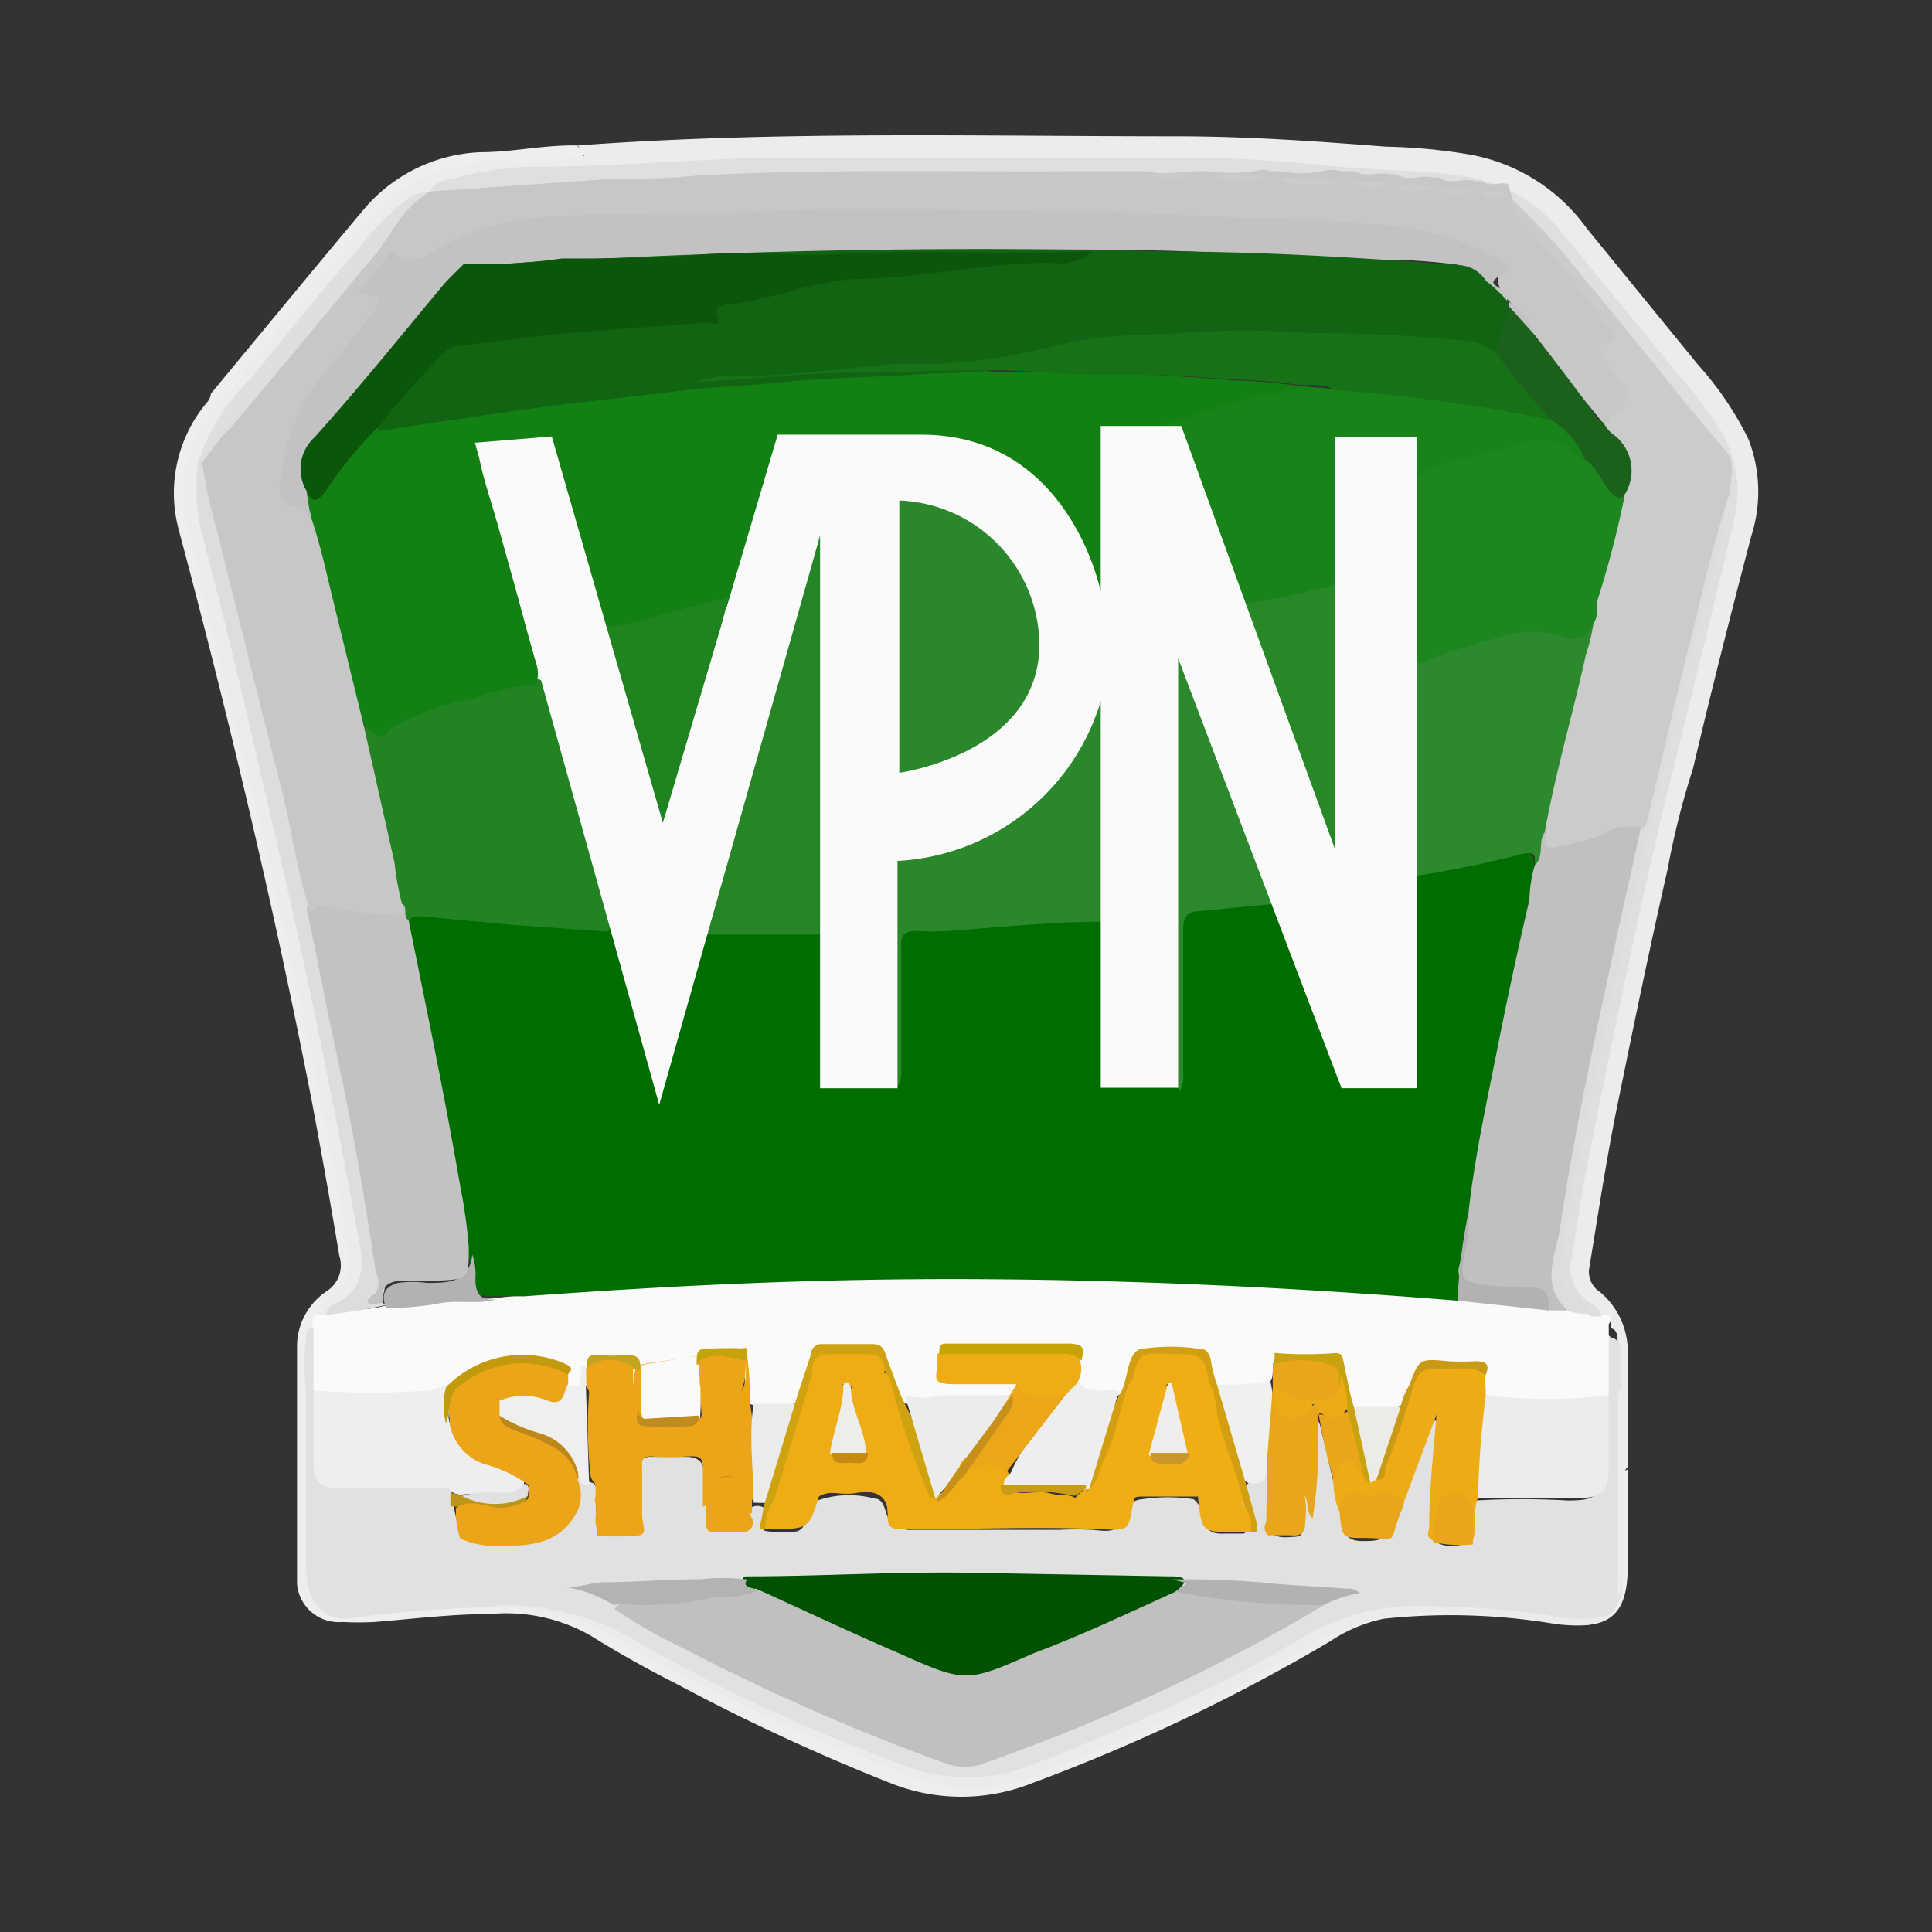 <svg width="100" height="100" fill="none" xmlns="http://www.w3.org/2000/svg"><rect width="100%" height="100%" fill="#333333" stroke="none"/><path d="M73.281 52.67V24.822a13.54 13.54 0 0 1 0-1.594c0-.475 0-.625-.625-.625h-3.307v7.813a1.689 1.689 0 0 0-.225.95v6.132c-.007.343.07.682.225.987a4.432 4.432 0 0 0 0 3.37 4.32 4.32 0 0 0 0 2.637c-.287-.625-.225-1.556-1.018-2.131a23.129 23.129 0 0 0-1.175-3.182c.287-.312 0-.662 0-1.012-.857-2.288-1.72-4.582-2.544-6.876a.55.55 0 0 0-.507-.538 23.897 23.897 0 0 0-1.35-3.581c-.288-.856-.575-1.75-.894-2.607-.731-1.937-.731-1.937-2.825-2h-.95c-.731 0-.919 0-.888.888v7.282l-.256-.482a9.1 9.1 0 0 0-2.638-4.225 9.92 9.92 0 0 0-5.244-3.182 43.944 43.944 0 0 0-8.645-.312c-.287 0-.412 0-.475.35-.256 1.175-.543 2.35-.831 3.556a17.787 17.787 0 0 0-.888 3.4l-.506 1.051c-.206.236-.35.52-.419.825-.625 2.544-1.331 5.088-1.937 7.663 0 .32-.22.625 0 .957a3.18 3.18 0 0 0-.67 2.35 3.75 3.75 0 0 0-.624 1.938 3.126 3.126 0 0 0-.625-2.063 5.063 5.063 0 0 0-.813-3.188c.256-.319 0-.7 0-1.019-.35-1.362-.625-2.763-1.081-4.131a4.018 4.018 0 0 0-.625-1.75l-.507-1.588c-.255-1.4-.606-2.78-1.05-4.132l-.837-3.632c0-.318 0-.568-.575-.568h-3.588l1.25 4.419 1.05 3.907c.256 1.493.794 2.956 1.144 4.419l1.369 4.481c.2 1.082.487 2.146.856 3.182v.569c.444 1.625.988 3.181 1.3 4.894l.7 2.038c.2.995.478 1.973.832 2.925l1.25 3.75 1.212-4.013c.318-.889.563-1.802.732-2.731l.669-1.913v-.569c.443-1.618.856-3.181 1.3-4.831.3-.783.524-1.593.668-2.42l3.02-10.625c.126-.72.385-1.411.762-2.038v28.134c0 .475.194.538.625.538h3.182V44.944c0-.544 0-.763.731-.794a9.249 9.249 0 0 0 3.338-.863 7.974 7.974 0 0 0 3.175-2.225 7.124 7.124 0 0 0 2.1-2.538c.507-.625.7-1.494 1.175-2.225v19.577c0 .481.188.544.625.544h3.138V34.073h.157l2.031 5.3c.317 1.07.712 2.114 1.181 3.125a.444.444 0 0 0 0 .45 14.622 14.622 0 0 0 1.944 3.838l1.307 3.176.95 2.5 1.25 3.531a.576.576 0 0 0 .625.413h2.894c.413 0 .544 0 .544-.544V52.7l-.169-.03ZM48.204 26.666c0 .218.318.25.506.35a7.226 7.226 0 0 1 3.369 2.794c0 .193.256.412.544.443-.225.257 0 .544 0 .8a6.764 6.764 0 0 1-.988 6.639.97.97 0 0 0-.319.731.68.68 0 0 0-.412.163 7.877 7.877 0 0 1-3.657 1.75h-.218c-.32 0-.382-.42-.576-.625a1.6 1.6 0 0 0 .257-1.176v-6.563a2.623 2.623 0 0 0 0-1.081 6.712 6.712 0 0 0 0-3.938c.319-.512.919-.194 1.494-.287Z" fill="#F0F0F0"/><path d="M84.25 76.065v5.05c0 2.926-1.4 3.182-3.656 2.957a32.637 32.637 0 0 0-8.963-.287 7.805 7.805 0 0 0-2.8 1.181 95.395 95.395 0 0 1-15.352 7.307 9.881 9.881 0 0 1-7.438 0 106.27 106.27 0 0 1-11.033-5.12 58.139 58.139 0 0 1-4.45-2.5 8.807 8.807 0 0 0-5.15-1.112c-2 0-4.001.25-6.008.413-.56.03-1.12.03-1.68 0a2.163 2.163 0 0 1-2.345-1.963V69.608a3.444 3.444 0 0 1 1.563-2.794 1.587 1.587 0 0 0 .625-1.812 384.05 384.05 0 0 0-1.425-8.014c-1.913-9.82-4.263-19.74-6.876-29.528a7.288 7.288 0 0 1 1.463-6.644.837.837 0 0 0 .193-.444c2.638-3.181 5.245-6.357 7.914-9.538A8.326 8.326 0 0 1 24.9 7.877c1.656 0 3.182-.381 5-.35 0 .194.57.256.25.625-1.369.352-2.78.511-4.194.475a9.007 9.007 0 0 0-7.282 3.563c-2.356 2.97-4.806 5.988-7.175 8.688a7.125 7.125 0 0 0-1.57 6.357c.507 2.42 1.207 4.8 1.813 7.22 2.413 9.532 4.638 19.377 6.357 29.178v.412a2.737 2.737 0 0 1-1.206 3.532.717.717 0 0 0-.319.475 5.84 5.84 0 0 1-.319.794 4.207 4.207 0 0 0-.318 1.75v9.82a7.15 7.15 0 0 0 0 1.462c.256 1.175.793 1.625 1.969 1.525l5.5-.537a7.24 7.24 0 0 1 1.875 0c.957.156 1.938.219 2.894.35 1.644.337 3.201 1.007 4.576 1.969a94.583 94.583 0 0 0 14.02 6.357 8.75 8.75 0 0 0 6.357 0 99.212 99.212 0 0 0 15.164-7.245 8.307 8.307 0 0 1 3.556-1.081 33.997 33.997 0 0 1 7.22.256 5.908 5.908 0 0 0 3.688 0c.289-.245.505-.565.625-.925.094-.248.169-.503.225-.763v-4.606c.262-.481.069-.925.644-1.113Z" fill="#EEE"/><path d="m30.253 8.072-.344-.544c10.282-.762 20.614-.475 30.971-.475 3.626 0 7.245.256 10.87.538 1.467.028 2.93.168 4.376.418a9.52 9.52 0 0 1 6.007 3.813l5.756 7.057a16.878 16.878 0 0 1 2.607 3.844 7.5 7.5 0 0 1 .156 5c-1.05 4.001-2.069 8.008-3.019 12.046A41.675 41.675 0 0 0 86.314 45c-.95 4.163-1.812 8.357-2.669 12.557-.537 2.7-.95 5.432-1.4 8.17a1.25 1.25 0 0 0 .575 1.15 4.012 4.012 0 0 1 1.431 3.175v5.882c-.256.225-.162.544-.162.794v4.231a1.35 1.35 0 0 1-.156.794c-.319-.319-.225-.731-.225-1.112v-10.97a1.681 1.681 0 0 0-.413-1.394.625.625 0 0 1-.319-.413 1.319 1.319 0 0 0-.506-.668 2.444 2.444 0 0 1-.763-2.5c.732-4.514 1.62-8.995 2.576-13.477 1.713-8.013 3.688-15.895 5.688-23.902a7.6 7.6 0 0 0-2-7.282c-2.388-2.538-4.588-5.35-6.839-8.214a8.518 8.518 0 0 0-6.356-3.181c-3.176-.219-6.357-.35-9.52-.519-5.694-.35-11.383-.288-17.07-.319h-5.432c-3.338 0-6.707.319-10.045.381-.813-.018-1.769.457-2.457-.112Z" fill="#ECECEC"/><path d="M83.9 69.578v2.225a1.787 1.787 0 0 0 0 .925v9.026c.076.302.076.617 0 .919-.194.288-.256.625-.544.863a5 5 0 0 1-3.175.218c-1.782-.218-3.563-.412-5.344-.475-2.49-.162-4.974.4-7.151 1.62a89.382 89.382 0 0 1-14.495 6.706 8.913 8.913 0 0 1-6.357 0 96.513 96.513 0 0 1-15.064-7.088 10.626 10.626 0 0 0-5.15-1.331c-.294.074-.601.074-.895 0a60.3 60.3 0 0 0-7.5.568c-1.463.194-2.382-.793-2.382-2.731V72.06a11.66 11.66 0 0 1 0-2.8.456.456 0 0 1 .35-.538c.413.537.219 1.175.25 1.781.031.475.031.95 0 1.425v3.75c0 1.25.288 1.3 1.338 1.3h4.194a2.865 2.865 0 0 1 1.175 0 .881.881 0 0 1 .319.67 5.11 5.11 0 0 0 .319 1.493 4.607 4.607 0 0 0 5.625-1.25c.35-.412.256-.95.319-1.456a.463.463 0 0 1 0-.319c.444 0 .475.538.888.625.412.088.193.794.225 1.213-.028.359.04.719.193 1.044 1.044.287 1.494.194 1.876-.413.044-.833.044-1.667 0-2.5a.763.763 0 0 1 .837-.681h1.769c.569 0 .919.25.919.856s.194 1.25.194 1.938c0 .687-.257.793.281.987a1.662 1.662 0 0 0 1.781-.537 1.25 1.25 0 0 1 .194-.625.663.663 0 0 1 .625 0c.319.225 0 .506 0 .762s-.156.444.225.475c.505.081 1.02.081 1.525 0 .575-.219.35-.856.625-1.25l.188-.256a5 5 0 0 1 3.182-.188c.537 0 .537.732.762 1.113a1.406 1.406 0 0 0 1.175.506h7.62a16.844 16.844 0 0 1 1.775 0c1.25.156 1.25 0 1.719-1.05a.95.95 0 0 1 .825-.537 8.881 8.881 0 0 1 2.638 0 1.032 1.032 0 0 1 .412.887.963.963 0 0 0 .994.894.979.979 0 0 0 .188 0h1.012c.513-.281 0-.625 0-.95 0-.325-.444-.925 0-1.431.444-.507.763-.32.794-.857.031-.537 0-.575.45-.35.175.427.175.905 0 1.332a9.18 9.18 0 0 0 0 1.943c.313.626.919.507 1.425.475.507-.03.319-.443.419-.73-.036-1.436.037-2.871.219-4.295a1.305 1.305 0 0 1 .287-1.013c.288-.287.413.507.475.794.257.92.413 1.875.67 2.763.087.525.204 1.044.35 1.556 0 .626.187 1.15 1.018 1.15s1.363 0 1.713-1.018a.982.982 0 0 1 .225-.732c.444-1.144.887-2.319 1.25-3.5a4.08 4.08 0 0 1 .35-.794s.162-.219.319-.187c.156.03.193.187.225.318.012.221.012.442 0 .663-.194 1.463-.288 2.925-.382 4.42a1.013 1.013 0 0 0 .157.893 1.662 1.662 0 0 0 1.587 0c.288-.381 0-.794 0-1.175s0-.8.45-.988a40.343 40.343 0 0 1 4.763 0c1.532 0 1.75-.256 1.782-1.812.031-1.557 0-2.163 0-3.182a17.503 17.503 0 0 1 0-3.431c.256-.35.412 0 .512 0 .1 0 .332.18.463.337Z" fill="#E1E1E1"/><path d="M16.225 71.966v-3.182a.95.95 0 0 1 0-.669.718.718 0 0 1 .537-.219c1.05-.193 2.1 0 3.182-.318a30.47 30.47 0 0 1 4.832-.382c.274.032.55.032.825 0 2.8-.35 5.625-.412 8.426-.625 3.875-.287 7.788-.287 11.663-.444a62.304 62.304 0 0 1 8.751 0c.402.032.805.032 1.206 0 3.976 0 7.945.257 11.92.507 2.53.037 5.055.218 7.564.544 1.62.043 3.236.212 4.831.506h1.02c.386.092.778.157 1.174.194.18-.038.365-.038.544 0a.343.343 0 0 1 .219.156h.35a.344.344 0 0 1 0 .494v3.656a1.656 1.656 0 0 1-1.175.413h-4.257a1.569 1.569 0 0 1-1.05-.313 1.193 1.193 0 0 1-.225-.987c0-.288 0-.575-.35-.575-.3-.02-.598-.073-.888-.157-1.718-.225-1.781-.162-2.387 1.432-.157.381-.282.762-.694.887a5.797 5.797 0 0 1-2.225 0c-.625-.38-.513-1.05-.67-1.587-.155-.538-.255-1.05-1.337-1.05a5.624 5.624 0 0 0-1.938 0c-.38.38 0 .987-.412 1.368a4.194 4.194 0 0 1-2.638.22c-.544-.188-.625-.7-.731-1.145a.8.8 0 0 0-.894-.668c-.673.1-1.358.1-2.031 0-.32 0-.475 0-.625.35-.182.39-.33.796-.444 1.212a.794.794 0 0 1-.538.7c-.8 0-1.625.344-2.256-.387.083-.46.135-.927.156-1.394-.063-.481-.225-.513-.625-.513h-5.657c-.256 0-.544 0-.625.35 0 1.175 0 1.175 1.25 1.213a9.377 9.377 0 0 1 2.5 0c.288.188 0 .444 0 .663a1.131 1.131 0 0 1-.762.512h-4.3a1.156 1.156 0 0 1-.794-.225 3.556 3.556 0 0 1-.832-1.813c-.187-.625-.475-.95-1.175-.887-.7.062-1.65-.257-2.256 0-.607.256-.507 1.331-.794 2a2.502 2.502 0 0 1-.413.825 3.675 3.675 0 0 1-2.5 0c-.319-.475 0-1.013-.188-1.525-.187-.513 0-.731-.162-1.081a4.375 4.375 0 0 0-1.394 0c-.544 0-.769.162-.7.7.063.9.063 1.805 0 2.706a8.47 8.47 0 0 1-2.831.219c-.32 0-.413-.25-.476-.538a11.578 11.578 0 0 1-.193-2.162c0-.732 0-.888-.732-.7-.332.08-.68.08-1.012 0-.45 0-.513.256-.513.625 0 1.081-.256 1.206-1.081.825a.856.856 0 0 1-.188-.544c0-.763-.625-.625-1.018-.663a5.082 5.082 0 0 0-5.057 1.713 2.23 2.23 0 0 1-1.113.319h-4.813a1.25 1.25 0 0 1-.981-.556Z" fill="#FAFAFA"/><path d="M83.038 68.053h-.156c-1.782-.95-1.876-2.381-1.588-4.194a387.708 387.708 0 0 1 5.182-24.602c.98-4.1 2.094-8.17 3.175-12.27a6.026 6.026 0 0 0-.888-5c-1.875-2.501-3.881-4.801-5.788-7.214a27.728 27.728 0 0 0-2.825-3.182 7.263 7.263 0 0 0-4.1-2.131 54.109 54.109 0 0 0-5.501-.475c-3.463-.319-6.77-.319-10.045-.625H40.702c-4.538 0-9.084.223-13.638.669-1.069.03-2.132.145-3.182.343a3.394 3.394 0 0 0-1.588.575 9.732 9.732 0 0 0-4.069 3.876l-5.913 6.932a6.382 6.382 0 0 0-1.875 3.4 13.125 13.125 0 0 0 .762 5.532 853.809 853.809 0 0 1 5.057 21.252 297.22 297.22 0 0 1 2.638 13.826 2.5 2.5 0 0 1-1.338 2.832 4.721 4.721 0 0 0-.662.444h-.513a1.124 1.124 0 0 1 .669-.857 2.05 2.05 0 0 0 .956-2.356c-.669-4.376-1.562-8.751-2.5-13.064A459.02 459.02 0 0 0 12.9 40.419C11.85 36 10.674 31.67 9.718 27.224a6.932 6.932 0 0 1 1.613-6.344c2.319-2.957 4.763-5.882 7.044-8.739a8.976 8.976 0 0 1 7.532-3.75c1.431 0 2.894-.225 4.32-.319l9.775-.381c6.545-.288 13.19-.131 19.546-.1a68.682 68.682 0 0 1 8.076.319c2.7.319 5.625.225 8.457.669a8.263 8.263 0 0 1 5.15 3.181l5.845 7.15a12.307 12.307 0 0 1 3.181 4.926 7.99 7.99 0 0 1 0 3.688c-1.206 4.863-2.45 9.539-3.563 14.527-1.112 4.988-2.256 10-3.175 15.001-.544 2.575-.956 5.15-1.4 7.757a2.288 2.288 0 0 0 .794 2.45c-.063.157.469.32.125.794Z" fill="#ECECEC"/><path d="M25.633 83.091a13.564 13.564 0 0 1 7.82 2.157 89.812 89.812 0 0 0 13.544 6.2 8.964 8.964 0 0 0 6.545-.156 115.108 115.108 0 0 0 9.826-4.294c1.619-.794 3.175-1.75 4.7-2.607a11.483 11.483 0 0 1 4.676-1.25c2.488-.048 4.976.11 7.438.475a7.352 7.352 0 0 0 3.175 0 2.275 2.275 0 0 1-1.744.475c-2.194-.187-4.419-.537-6.644-.625a12.352 12.352 0 0 0-7.15 1.713 78.265 78.265 0 0 1-10.496 5.244c-1.587.625-3.175 1.25-4.763 1.813a8.232 8.232 0 0 1-5.725-.444 95.162 95.162 0 0 1-11.508-5.057 90.043 90.043 0 0 1-4.256-2.381 10.863 10.863 0 0 0-4.57-1.107c-.362-.03-.624.094-.868-.156Z" fill="#EBEBEB"/><path d="M83.738 82.58v-9.882a1.638 1.638 0 0 1 .163-.894v9.95c-.031.382.106.638-.163.826ZM83.381 68.752v-.513c.544.319.513.863.513 1.37-.281-.232-.056-.763-.513-.857Z" fill="#ECECEC"/><path d="M68.512 83.091a92.566 92.566 0 0 1-8.964 4.7c-2.825 1.307-5.72 2.451-8.676 3.501a2.85 2.85 0 0 1-1.875 0 110.626 110.626 0 0 1-13.639-5.982 25.975 25.975 0 0 1-3.556-2.031 1.2 1.2 0 0 1 1.144-.413c2.031 0 4-.506 6.038-.625a2.5 2.5 0 0 1 1.337.413c2.857 1.462 5.782 2.706 8.751 3.881.6.248 1.275.248 1.875 0a88.912 88.912 0 0 0 8.614-3.912c.411-.258.884-.4 1.369-.413a65.59 65.59 0 0 0 6.55.625 1.025 1.025 0 0 1 1.032.256Z" fill="silver"/><path d="M60.824 82.392c-2.45 1.113-4.863 2.257-7.313 3.175-3.494 1.526-3.494 1.557-6.995 0-2.5-1.08-4.925-2.225-7.375-3.337a.624.624 0 0 1-.538-.188c-.156-.194-.288-.35 0-.45 3.844 0 7.694-.25 11.57-.187l10.395.187c.256 0 .669 0 .731.194.063.194-.256.444-.475.606Z" fill="#005100"/><path d="M16.225 71.965c1.978.156 3.966.156 5.944 0 .362-.062.715-.17 1.05-.319.25.57 0 1.144 0 1.744a2.5 2.5 0 0 0 1.588 1.944l1.494.625a.831.831 0 0 1 .825.77c0 .512-.732.574-1.207.624a12.94 12.94 0 0 0-1.969 0 .819.819 0 0 1-.762-.319H17.75c-1.25 0-1.525-.287-1.525-1.462v-3.607Z" fill="#EEE"/><path d="M76.906 72.216c2.111.262 4.246.262 6.357 0v3.913c0 .981-.413 1.4-1.4 1.4h-5.357v-.194c-.137-1.64-.02-3.29.35-4.894 0 0-.012-.063.05-.225Z" fill="#ECECEC"/><path d="M45.946 78.323c0-.956-.7-1.213-1.594-1.05-.893.162-1.331-.194-1.969.187a3.788 3.788 0 0 0-2.5.288.956.956 0 0 1 0-.825c.769-1.875 1.213-3.844 1.875-5.757 0 0 0-.219.194-.25.319.95 1.144.731 1.844.763.288.668 0 1.3-.225 1.968-.225.67-.219.926-.35 1.37-.131.443.35.506.669.506.319 0 .825.162.825-.475a13.27 13.27 0 0 0-.625-2.35c0-.288-.225-.576 0-.894a.407.407 0 0 1 .444 0c.668.193 1.05 0 1.25-.732.444 0 .35.35.444.575.575 1.65 1.05 3.176 1.75 4.957.062.276.18.536.35.763h.225c.625-.257.794-.988 1.394-1.25l.925-.35a.949.949 0 0 1 1.287.4l.05.106c0 .287-.194.544 0 .825.663.381 1.394 0 2.125.194.732.193.957 0 1.338.256a.188.188 0 0 1 0 .25 9.894 9.894 0 0 1-3.881 0 3.195 3.195 0 0 0-2.5.225 1.175 1.175 0 0 1-1.25 0c-1.207-.719-1.495-.625-2.095.3Z" fill="#EFAD15"/><path d="M38.634 69.803a21.8 21.8 0 0 1 .194 2.856c.237 1.526.332 3.07.281 4.613a.905.905 0 0 1-.187.382v.669c-.413 0-.319-.382-.35-.625a2.08 2.08 0 0 0-.257-.82.794.794 0 0 0-.856-.443c-.381 0-.575.312-.669.662-.093.35 0 .763-.412.894v-2.037c0-.663-.35-.57-.856-.57-.604.045-1.21.045-1.813 0-.413 0-.513.157-.475.57v2.894c-.45 0-.35-.382-.419-.626a3.994 3.994 0 0 0 0-.668.794.794 0 0 0-.856-.544c-.475 0-.625.319-.732.731a5.535 5.535 0 0 1-.256 1.557c-.313-.507 0-1.076-.188-1.62a2.275 2.275 0 0 0 0-.918.694.694 0 0 1-.225-.45 23.465 23.465 0 0 1 0-4.957c0-.187 0-.35.32-.156.318.194.193.381.287.569a.856.856 0 0 0 .987.443c.444 0 .626-.35.663-.762a1.874 1.874 0 0 1 .163-.794m.218 0v2.225c0 .288 0 .625.319.625.816.044 1.634.044 2.45 0 .156 0 .32 0 .35-.287a14.634 14.634 0 0 1 0-2.67h.22c.068 0 0 .626.224.988.225.363.381.794.919.763a.875.875 0 0 0 .894-.831c.05-.39.05-.785 0-1.175a.838.838 0 0 1 .062-.538l-5.438.9Z" fill="#ECA519"/><path d="M76.906 72.216a48.072 48.072 0 0 0-.4 5.288c-.32.768 0 1.625-.32 2.356-.318-.35-.187-.794-.218-1.206-.031-.413 0-1.02-.625-1.082-.625-.062-.731.507-.863.95-.13.444 0 .857-.312 1.207-.413-.156-.194-.475-.194-.731 0-1.907.225-3.845.381-5.782l-1.681 4.513a8.543 8.543 0 0 0-2.357-.257c-.624 0-.668.544-.98.8a4.044 4.044 0 0 1-.32-1.531.875.875 0 0 1 0-.506.762.762 0 0 1 .382-.825.706.706 0 0 1 .887.287c.096.109.182.226.257.35a.994.994 0 0 0 .38.344c.123.05.26.05.382 0a38.11 38.11 0 0 0 1.719-4.413c.444-1.25.506-1.306 1.806-1.25h1.25a.763.763 0 0 1 .794.513l.032.975Z" fill="#EDAB15"/><path d="M62 77.46h-2.576c-.856 0-.669 0-.794.48a2.188 2.188 0 0 0-2.162 0c-.288 0-.732.35-.957-.224.174-.24.385-.452.625-.626a13.601 13.601 0 0 0 1.557-3.75c.145-.739.438-1.44.862-2.063.538.732 1.3.32 1.97.444a16.177 16.177 0 0 1-.795 3.432c.413.7 1.013.731 1.463 0a86.35 86.35 0 0 0-.544-2.5 1.382 1.382 0 0 1 0-.926c.625-.287 1.4 0 2.007-.38.25 0 .312.38.381.624.313 1.875 1.081 3.657 1.494 5.5a.662.662 0 0 1 0 .413 5.708 5.708 0 0 0-2.532-.425Z" fill="#EFAE14"/><path d="M55.51 77.623c.38.319.7 0 1.08 0 .895-.475 1.526-.381 2.039.288-.225 1.3-.225 1.3-1.463 1.25-3.432-.163-6.876 0-10.332 0-.507 0-.92 0-.888-.669.031-.669-.162-.856.319-.988.481-.13 1.112-.28 1.525.194.413.475.888.444 1.394 0a2.013 2.013 0 0 1 1.875-.256c1.47.25 2.965.311 4.45.181Z" fill="#EFAD15"/><path d="M25.632 73.13a1.025 1.025 0 0 1 0-.67c.444-.625 1.144-.444 1.688-.35a1.875 1.875 0 0 0 1.875-.506c.856.281.856.281.888-.863a.206.206 0 0 1 .225 0 .356.356 0 0 1 0 .482l.187 5.625c-.625 0-.444-.444-.669-.669a4.9 4.9 0 0 0-3.175-2.287 1.501 1.501 0 0 1-1.019-.763Z" fill="#EFEFEE"/><path d="M62.985 71.647c.926.064 1.855-.002 2.763-.194a7.814 7.814 0 0 1-.156 3.944.77.77 0 0 0 0 .444c0 .794-.288 1.019-.988.919a.625.625 0 0 1-.35-.475c-.381-1.331-.856-2.67-1.144-4.07a.588.588 0 0 1-.125-.568Z" fill="#F0F0EF"/><path d="m65.593 75.397.312-3.944a3.75 3.75 0 0 1 .194-1.463.9.9 0 0 1 .257.625v1.432c0 .156 0 .887.475 1.112.474.225.73 0 1.05-.35.318-.35.506 0 .537.257-.35.218-.187.568-.187.856a25.127 25.127 0 0 1-.288 4.67c-.35-.314-.194-.763-.381-1.114-.188-.35-.257-.662-.669-.662-.412 0-.506.35-.625.662-.147.353-.275.715-.381 1.082 0 .225 0 .512-.35.512l.056-3.675Z" fill="#EAA61B"/><path d="M38.665 81.753c-.319.57.475.32.475.626a5.795 5.795 0 0 1-2.094.28 17.782 17.782 0 0 1-4.1.42 2.862 2.862 0 0 0-1.175 0 7.037 7.037 0 0 0-2.42-.925c.626 0 1.25-.225 1.845-.257 1.718 0 3.4-.156 5.087-.156.792-.09 1.591-.085 2.382.012Z" fill="#B3B3B3"/><path d="m60.823 82.39.625-.45-.794-.187c1.56-.027 3.12.025 4.676.156 1.494.163 2.856.194 4.319.32a.936.936 0 0 1 .731.224 7.014 7.014 0 0 0-1.875.625 39.141 39.141 0 0 1-7.682-.687Z" fill="#B2B2B2"/><path d="M39.004 77.78c0-1.713-.257-3.4 0-5.12h2.319c.193.163 0 .35 0 .544-.382 1.463-.857 2.894-1.363 4.375a.406.406 0 0 1-.225.22l-.731-.02Z" fill="#EBEBEA"/><path d="m39.59 77.778 1.556-5.12c.25-.856.569-1.712.825-2.568a.539.539 0 0 1 .563-.52h2.619c.412 0 .568.163.693.545.125.381.544 1.494.832 2.225a22.762 22.762 0 0 1 1.812 4.863.663.663 0 0 1 0 .412c-.418 0-.481-.443-.625-.762a41.622 41.622 0 0 1-1.687-5 1.55 1.55 0 0 0-.35-.857 2.957 2.957 0 0 0-3.75 0l-2.064 6.832a1.688 1.688 0 0 1-.35 1.338c-.35 0-.38 0-.287-.382.094-.381.112-.656.212-1.006Z" fill="#CFA212"/><path d="m62.985 71.647 1.494 5.112.57 2.07c0 .256.162.537-.288.475a2.275 2.275 0 0 1-.35-1.363c-.313-1.657-1.113-3.182-1.426-4.863a4.1 4.1 0 0 0-.45-1.625 2.006 2.006 0 0 0-1.968-1.144 1.875 1.875 0 0 0-1.97.987c-.625 1.3-.73 2.763-1.368 4.07-.32.625-.382 1.431-1.02 1.875a1.342 1.342 0 0 1 0-.225 19.038 19.038 0 0 1 1.876-5.082c.294-.681.294-1.881.919-2.1a10 10 0 0 1 3.175 0c.319 0 .381.256.481.475.06.456.168.905.325 1.338Z" fill="#D29F13"/><path d="M69.343 78.353c0-1.019.313-1.175 1.3-.987.204.06.421.06.626 0a1.05 1.05 0 0 1 1.4.412c-.05.197-.115.389-.194.575-.625 1.588 0 1.3-1.813 1.25-1.194.02-1.194-.012-1.319-1.25ZM65.46 78.985c.17-.448.277-.917.32-1.394a.906.906 0 0 1 .887-.956c.544 0 .8.475.894.956.047.37.047.743 0 1.113 0 .381 0 .856-.763.762h-1.175a.583.583 0 0 1-.162-.481Z" fill="#EAA61B"/><path d="M64.41 77.94c.272.4.396.882.35 1.364h-.756c-1.813 0-1.813 0-2-1.844 1.137-.413 1.775-.282 2.406.48Z" fill="#EFAD15"/><path d="M74.175 79.816a4.117 4.117 0 0 1 .187-1.657.939.939 0 1 1 1.876.094v1.688c-.69.072-1.387.03-2.063-.125Z" fill="#EAA61B"/><path d="M39.628 79.116a2.2 2.2 0 0 1 .35-1.337 1.613 1.613 0 0 1 2.244-.444c.06.037.116.078.169.125-.544 1.719-.544 1.719-2.763 1.656Z" fill="#EFAD15"/><path d="M70.581 76.417c-.287-.319-.444-.956-.987-.731-.544.225-.475.731-.475 1.175a23.705 23.705 0 0 1-.857-3.657 3.836 3.836 0 0 0 1.682-.193 7.038 7.038 0 0 1 .637 3.406Z" fill="#EAA61B"/><path d="M25.632 73.129c.701.47 1.474.824 2.287 1.05a2.85 2.85 0 0 1 2.007 2.063v.35a4.67 4.67 0 0 0-2.894-2.213c-.669-.225-1.431-.319-1.4-1.25Z" fill="#BE8719"/><path d="M27.32 77.428a1.437 1.437 0 0 1-1.75.831 10.625 10.625 0 0 0-2.256-.287v-.7l.669.156c1.108.137 2.23.137 3.338 0Z" fill="#BC9618"/><path d="M75.443 67.322c-8.263-.669-16.526-1.069-24.796-1.113-8.27-.044-15.702.319-23.521.888h-1.369c-1.175 0-1.144 0-1.363-.982a9.658 9.658 0 0 0-.193-1.4c-.732-5.15-1.744-10.2-2.826-15.289a5.624 5.624 0 0 1-.256-1.937c0-.444.538-.444.919-.413 2.831.25 5.663.569 8.52.625.31.015.613.091.893.225.794.506.7 1.432 1.013 2.163.312.731.544 1.969.831 2.956a20.32 20.32 0 0 1 .919 3.75c.288-1.25.669-2.606 1.05-3.943.381-1.338.538-1.813.763-2.732.225-.919.256-.925.381-1.369a.894.894 0 0 1 .575-.669h5.05c.223.004.44.07.626.194.412.569.187 1.207.256 1.813.069.606 0 1.25 0 1.938v3.175c0 .319 0 .7.444.7.976.194 1.98.194 2.956 0 .288-.25.188-.625.188-.95v-5.75c0-1.045.194-1.207 1.25-1.25 2.5 0 5.05-.257 7.563-.476a3.194 3.194 0 0 1 1.875 0c.251.545.34 1.15.257 1.744v5.882c0 .956 0 1.019 1.043 1.019a6.494 6.494 0 0 0 2.357 0c.287-.288.187-.625.187-.957V48.22c0-1.05.194-1.306 1.213-1.4 1.14-.231 2.3-.338 3.463-.319.444 0 .625.544.762.925.138.381.626 1.65.92 2.444.293.794.624 1.782.956 2.638.33.856.762 1.875 1.081 2.894a1.081 1.081 0 0 0 1.144.794h1.688c.506 0 .725-.219.725-.7v-5.563a24.738 24.738 0 0 1 0-4.513 1.168 1.168 0 0 1 .8-.413 80.608 80.608 0 0 0 4.638-.987c.762 0 .887 0 1.019.762-.513 3.75-1.526 7.407-2.195 11.126-.443 2.294-.887 4.582-1.25 6.876-.193 1.081-.38 2.163-.48 3.175a1.638 1.638 0 0 1-.076 1.363Z" fill="#006D00"/><path d="M76.018 62.683c.313-2.8.919-5.563 1.463-8.3a240.436 240.436 0 0 1 1.681-7.82 6.877 6.877 0 0 1 .288-1.813c.218-.281 0-.625 0-.919 0-.293 0-.7.475-.793a.887.887 0 0 0 1.112.443c1.02-.225 1.938-.669 2.957-.856.381 0 .794-.225 1.019.281a38.44 38.44 0 0 1-1.144 5.695c-1.144 5.369-2.288 10.713-3.182 16.145-.156.925-.537 1.875.413 2.7a.281.281 0 0 1 0 .382h-1.013a1.469 1.469 0 0 0-1.706-.95 10.549 10.549 0 0 1-2.032-.194.824.824 0 0 1-.85-.8.797.797 0 0 1 0-.213c.232-.988.42-1.975.52-2.988Z" fill="silver"/><path d="M22.2 9.948a1.175 1.175 0 0 1 .95-.625 17.42 17.42 0 0 1 4.038-.681c4.038 0 8.126-.35 12.145-.475H59.23a77.39 77.39 0 0 1 9 .35c2.989.35 5.145.225 7.689.625a7.989 7.989 0 0 1 5 2.988l5.938 7.244a22.835 22.835 0 0 1 2.257 2.988 6.194 6.194 0 0 1 .625 4.613c-1.181 5.05-2.45 10.076-3.688 15.095-1.419 5.957-2.625 11.933-3.838 17.933-.35 1.688-.569 3.407-.856 5.088a2.094 2.094 0 0 0 .956 2.35c.282.163.538.32.57.7h-.507l-.625-.443a2.312 2.312 0 0 1-1.05-2.638c.625-3.525 1.25-7.057 1.969-10.582 1.625-7.789 3.375-15.577 5.344-23.271.35-1.4.731-2.763 1.019-4.132.044-.37.044-.743 0-1.113a3.827 3.827 0 0 1 0-.925 1.63 1.63 0 0 0-.382-1.587c-3.375-4.007-6.613-8.126-9.95-12.145a2.58 2.58 0 0 0-.744-.682l-.288-.225c-.381-.194-.794 0-1.206 0h-.382a10.64 10.64 0 0 0-1.78 0h-.413a8.486 8.486 0 0 0-1.782 0h-.444a8.786 8.786 0 0 0-1.812 0h-.732a15.897 15.897 0 0 0-2.988 0h-.625a20.7 20.7 0 0 0-3.175 0 1.562 1.562 0 0 1-.625 0 13.598 13.598 0 0 0-2.763 0H42.546c-3.85 0-7.695.288-11.576.475-2.444 0-4.863.32-7.307.544a2.395 2.395 0 0 1-1.338-.169l-.125-1.3Z" fill="#DFDFDF"/><path d="M16.895 68.054a.53.53 0 0 1 .381-.538c1.463-.669 1.588-1.813 1.331-3.181-1.3-7.089-2.731-14.145-4.375-21.14-1.206-5.15-2.35-10.2-3.688-15.226a10.07 10.07 0 0 1-.294-4.007.156.156 0 0 1 .22-.031l.03.03c.482 1.37.763 2.801 1.113 4.201a509.171 509.171 0 0 1 4.613 19.071c1.431 6.357 2.638 12.27 3.557 18.277a2.294 2.294 0 0 1 0 1.656c0 .219 0 .281.193.381a24.511 24.511 0 0 1-3.081.507Z" fill="#DDD"/><path d="m57.928 71.967-1.556 5.113a20.442 20.442 0 0 1-4.007 0 .582.582 0 0 1-.412-.25c0-.288.218-.413.38-.625a7.878 7.878 0 0 1 1.332-2.132c.482-.7 1.05-1.362 1.563-2.094.188 0 .25-.512.625-.412.519.65 1.344.312 2.075.4Z" fill="#EFEEEE"/><path d="M89.363 25.623a15.044 15.044 0 0 1-.888 4.575c-1.3 4.832-2.412 9.726-3.556 14.596-1.307 5.594-2.45 11.25-3.563 16.908-.225 1.144-.35 2.287-.544 3.431a1.975 1.975 0 0 0 .988 2.163c.287.194.543.35.575.7a2.588 2.588 0 0 1-1.213-.156c-1.494-1.307-.625-2.863-.413-4.295.763-5.119 1.876-10.2 2.988-15.288.382-1.782.8-3.563 1.182-5.376.162-1.566.485-3.112.962-4.613.957-3.944 1.875-7.85 2.957-11.764.081-.318.05-.762.525-.881Z" fill="#DDD"/><path d="m48.423 77.591-1.588-5.375a3.55 3.55 0 0 0 1.875 0h3.494a.624.624 0 0 1-.156.625c-1.144 1.494-2.132 3.181-3.4 4.45l-.225.3Z" fill="#ECECEB"/><path d="m55.705 71.647-.506.506c-.39.277-.86.422-1.338.413a1.1 1.1 0 0 1-1.25-.919h-3.17c-1.08 0-1.05-.194-.918-.925v-.625a1.126 1.126 0 0 1 .856-.256h5.5c.445 0 .857 0 1.014.569a1.37 1.37 0 0 1-.188 1.237Z" fill="#EFAD15"/><path d="M52.622 71.647c.663 1.08 1.682.568 2.576.506l-3.182 4.131c-.762-.98-1.525-.187-2.288 0-.162-.412 0-.625.35-.887a20.27 20.27 0 0 0 2.194-3.182l.35-.569Z" fill="#ECA718"/><path d="M29.895 76.604a2.353 2.353 0 0 0-1.181-1.65 8.754 8.754 0 0 0-1.844-.832c-.444-.187-1.013-.281-1.013-.95v-.669a3.175 3.175 0 0 1 2.5 0c.513.188.732 0 .863-.412.05-.163.112-.322.188-.475v-.482c0-.443-.538-.475-.888-.537a7.011 7.011 0 0 0-3.181 0c-.626.156-1.207.35-1.432 1.05-.444 0-.475.475-.625.794-.15.319 0 .856 0 1.3a2.7 2.7 0 0 0 1.781 2.038 6.876 6.876 0 0 1 2.288 1.081v.644c0 .225-.956.575-1.525.544-.569-.032-1.463-.507-2.225 0-.025.538.05 1.076.219 1.587.598.269 1.25.399 1.906.381 1.594 0 3.182 0 4.132-1.743a1.925 1.925 0 0 0 .037-1.67Z" fill="#ECA519"/><path d="M19.975 67.703c-.287-.794 0-1.112.625-1.3a5.477 5.477 0 0 1 1.5 0c1.113 0 2.157 0 2.35-1.463.135.403.188.828.157 1.25 0 .826.319 1.176 1.144 1.05-1.044.32-2.126 0-3.176.257-.859.142-1.729.21-2.6.206Z" fill="#B1B2B1"/><path d="M76.018 62.684a7.665 7.665 0 0 1-.256 2.412c-.194 1.144 0 1.25 1.05 1.4a21.63 21.63 0 0 0 2.544.157c.825 0 .825.575.794 1.175l-4.707-.507c.066-1.558.258-3.11.575-4.637Z" fill="#B2B2B2"/><path d="m71.248 76.573-.318.187a11.213 11.213 0 0 1-.857-3.938h2.444a.574.574 0 0 1 0 .57 18.646 18.646 0 0 1-1.269 3.18Z" fill="#ECEBE8"/><path d="M55.991 70.434a1.251 1.251 0 0 0-1.019-.344h-6.357c0-.381 0-.575.444-.544h6.357c.956.063.575.544.575.888Z" fill="#C6A406"/><path d="m71.249 76.571 1.25-3.75c.08-.395.23-.772.444-1.113.513-1.369.513-1.4 2.006-1.25.488.025.976.025 1.463 0 .569 0 .7.219.475.731-.537-.512-1.206-.318-1.875-.35-1.556 0-1.588 0-2.032 1.494a36.188 36.188 0 0 1-1.25 3.557c-.068.362-.006.775-.481.681Z" fill="#C89A15"/><path d="M29.384 71.134a5.088 5.088 0 0 0-5.47.512c-.793.475-.568 1.332-.825 2.032a3.413 3.413 0 0 1 0-1.875 5.513 5.513 0 0 1 6.076-1.25c.506.2.463.362.219.58Z" fill="#C19B0D"/><path d="m70.075 72.822.856 3.938a.518.518 0 0 1-.35-.344c-.256-1.15-.506-2.294-.856-3.406-.413-.507-.288-1.144-.544-1.65a1.59 1.59 0 0 0-1.362-.7c-.614.05-1.23.05-1.844 0v-.626c1.056.081 2.118.081 3.175 0 .35 0 .35.288.412.544.163.781.32 1.638.513 2.244Z" fill="#C8A20F"/><path d="M52.428 72.216a1.319 1.319 0 0 1-.319 1.019l-2.225 3.181c-.506.382-.763 1.113-1.431 1.332.893-1.494 1.975-2.826 2.994-4.226l.569-.862.412-.444Z" fill="#C7901A"/><path d="M36.184 73.267a.506.506 0 0 1-.412.544c-.812.094-1.632.094-2.444 0-.413 0-.444-.45-.257-.8 0 .225 0 .45.413.419l2.7-.163Z" fill="#C08B20"/><path d="M36.22 70.627h-.162c0-.625 0-.888.73-.825.615-.032 1.23-.032 1.845 0v.625c-.825.2-1.65-.025-2.413.2Z" fill="#C4A30D"/><path d="M30.37 70.82c0-.48 0-.73.67-.7.414.065.835.065 1.25 0 .7 0 .956.157.793.826a5.72 5.72 0 0 0-2.712-.125Z" fill="#C3A41F"/><path d="M10.405 23.96h-.156a10.706 10.706 0 0 1 2.763-4.413c1.813-2.194 3.625-4.55 5.47-6.582a13.697 13.697 0 0 1 2.606-2.669c.325-.23.714-.352 1.112-.35a5.276 5.276 0 0 1-1.625 1.876 34.676 34.676 0 0 0-3.75 4.256 220.696 220.696 0 0 1-4.076 4.863 12.916 12.916 0 0 0-1.144 1.688c-.406.444-.625 1.05-1.2 1.331Z" fill="#DFDFDF"/><path d="M27.32 77.428a3.688 3.688 0 0 1-3.407 0 5.03 5.03 0 0 1 2.069-.156 1.376 1.376 0 0 0 1.175-.475c.35.125.13.412.162.631Z" fill="#E1E1E1"/><path d="M42.034 70.947c0-.625.319-.856.894-.856h1.969c.568 0 .887.25.887.856 0 1.144 0 1.144-1.65.856l-.475-.156-.381.156c-.894.413-1.213.225-1.244-.856Z" fill="#EFAD15"/><path d="M43.66 71.647c.25-.225.312 0 .38.156 0 1.144.732 2.194.794 3.4a1.613 1.613 0 0 1-1.875 0c.188-1.206.7-2.35.7-3.556Z" fill="#EEEDEA"/><path d="M51.79 76.879h4.42v.187c-.22 0-.382.382-.663.35a9.999 9.999 0 0 0-2.925-.187c-.381.169-.831.275-.831-.35Z" fill="#C99B16"/><path d="M43.052 75.203h1.875c0 .625-.475.544-.856.513-.381-.032-.956.218-1.019-.513Z" fill="#C58B14"/><path d="M38.92 78.573c-.287-.443 0-.98-.319-1.462a1.106 1.106 0 0 0-1.25-.663.925.925 0 0 0-.83 1.007v.8c0 1.106 0 1.106 1.05 1.044h.924a.5.5 0 0 0 .425-.726ZM33.132 78.036c-.187-.925-.506-1.175-1.393-1.113-.888.063-.8.669-.832 1.25v1.307c.645.062 1.293.062 1.938 0 .256 0 .544 0 .481-.413-.062-.412-.131-.712-.194-1.031ZM38.602 70.434c-.825-.156-1.65-.475-2.381 0a4.08 4.08 0 0 0 0 .956 1.044 1.044 0 0 0 1.175 1.144c.856 0 1.05-.537 1.144-1.175.043-.306.064-.616.063-.925ZM31.833 72.66c.794 0 .982-.538.95-1.207a3.61 3.61 0 0 1 0-.669 2.094 2.094 0 0 0-2.444 0v.831a1.331 1.331 0 0 0 1.494 1.044Z" fill="#ECA519"/><path d="M58.599 71.296c.406-1.294.406-1.294 2.281-1.206 1.363 0 1.494.188 1.681 1.363-.474.894-1.206.38-1.875.35 0 0 0-.22-.25-.157-1.075.57-1.431.57-1.837-.35Z" fill="#EFAD15"/><path d="M60.443 71.647c.281-.225.187 0 .25.156l.8 3.5a1.875 1.875 0 0 1-2.038 0l.988-3.656Z" fill="#EFEEEC"/><path d="M59.548 75.203h2.038a.706.706 0 0 1-.8.588l-.157-.044c-.475 0-1.081.156-1.081-.544Z" fill="#C8962D"/><path d="M65.88 70.628c.942-.3 1.953-.3 2.894 0a.545.545 0 0 1 .513.67c.187 1.143 0 1.462-1.25 1.33h-.57c-.955 0-1.337 0-1.593-1.043l.006-.957Z" fill="#EAA61B"/><path d="M65.88 71.647a2.794 2.794 0 0 0 3.181.57c.382-.25.32-.67.32-1.051.242.54.362 1.127.35 1.719-.444.731-.988.506-1.526.156 0-.156-.194-.506-.287-.312a1.026 1.026 0 0 1-1.3.625l-.1-.044c-.7-.319-.57-1.019-.57-1.619l-.068-.044Z" fill="#EDAB15"/><path d="m31.451 48.22-4.95-.35-4.7-.444c-.32 0-.576 0-.626.313-.443 0-.318-.625-.575-.856-.475-2.894-1.25-5.72-1.875-8.582a1.069 1.069 0 0 1 0-.763c.925.444 1.563-.156 2.263-.575a7.702 7.702 0 0 1 2.444-.888 29.487 29.487 0 0 0 3.181-.856 2.02 2.02 0 0 1 1.432 0c.255.262.43.592.506.95.319 1.175.625 2.388.988 3.532l.856 3.175c.413 1.494.856 2.988 1.25 4.482-.069.225.056.544-.194.862Z" fill="#228322"/><path d="M20.833 46.788c.287.219 0 .625.319.856.925 4.576 1.875 9.126 2.669 13.752.213 1.05.361 2.112.444 3.181 0 1.65 0 1.65-1.776 1.713h-1.612c-.7 0-1.25.256-1.05 1.144-.25 0-.626.193-.763 0-.137-.194.225-.382.381-.507a1.12 1.12 0 0 0 0-1.112c-.569-3.876-1.25-7.757-2.094-11.601-.512-2.357-.956-4.738-1.462-7.12 0-.544.444-.575.794-.544.59.057 1.176.164 1.75.32.78.289 1.642.26 2.4-.082Z" fill="#C2C2C2"/><path d="M79.957 43.07c-.381.506 0 1.206-.506 1.713 0-.569 0-.725-.731-.569a52.245 52.245 0 0 1-5.376 1.113 1.338 1.338 0 0 1-.313-1.113v-5.72c-.1-1.312-.1-2.63 0-3.944a2.282 2.282 0 0 1 1.526-1.018 41.454 41.454 0 0 0 3.337-.92 4.857 4.857 0 0 1 2.607 0c.731 0 1.25 0 1.588-.668 0 0 .187-.287.381-.194a.995.995 0 0 1 0 .988c-.763 3.181-1.556 6.357-2.288 9.538a1.05 1.05 0 0 1-.225.794Z" fill="#2D892D"/><path d="M57.042 47.707c-2.644 0-5.313.287-7.95.481-.54.031-1.08.031-1.62 0-.7 0-.856.219-.824.856v6.357c.035.298-.033.598-.194.85a7.782 7.782 0 0 1-.225-3.175V45c0-.956 0-1.081 1.05-1.206 1.01-.158 2.005-.4 2.975-.725a8.614 8.614 0 0 0 3.432-2.257 7.319 7.319 0 0 0 2.112-2.687 17.64 17.64 0 0 0 .825-1.782s.163-.319.35-.319c.188 0 .288.257.288.444v9.939a1.112 1.112 0 0 1-.219 1.3Z" fill="#2B872B"/><path d="M42.509 48.376h-5.782c-.319-.413 0-.826 0-1.207.413-1.4.763-2.831 1.175-4.225.319-.8.381-1.657.67-2.5 1.05-3.532 2.03-7.12 2.987-10.683a6.503 6.503 0 0 1 .444-1.556c0-.194 0-.506.412-.475.413.031.288.381.319.625.031.244 0 .794 0 1.212v14.808a17.5 17.5 0 0 1-.156 3.882l-.07.119Z" fill="#268526"/><path d="m64.38 42.594 1.5 4.194-3.875.381c-.575 0-.763.35-.763.95v7.507c.036.3-.032.602-.193.857a2.138 2.138 0 0 1-.25-1.463V35a3.648 3.648 0 0 1 0-.826s0-.319.25-.319.256 0 .319.226c.15.237.268.493.35.762a193.9 193.9 0 0 0 1.587 4.32 18.042 18.042 0 0 1 1.075 3.43Z" fill="#2C882C"/><path d="M79.956 43.069c.575-3.182 1.463-6.139 2.132-9.189.225-.669.374-1.36.444-2.063-.382-.544 0-1.081 0-1.562.492-1.472.91-2.968 1.25-4.482.033-.194.085-.385.156-.569a1.975 1.975 0 0 0-.506-2.45 1.656 1.656 0 0 1-.45-.794.825.825 0 0 1 .35-.825c.544-.444.481-.894 0-1.4a8.893 8.893 0 0 1-.7-1.144c-.22-.381-.413-.731.162-.988.575-.256.188-.412 0-.625a48.368 48.368 0 0 0-3.531-4.45 4.063 4.063 0 0 1-1.082-1.431c0-.257-.381-.507 0-.857a36.018 36.018 0 0 1 3.594 3.907 396.578 396.578 0 0 1 5.688 6.994c.625.7 1.182 1.463 1.813 2.132s.288 1.556.225 2.35c-.763 2.319-1.306 4.675-1.875 7.026-.825 3.175-1.588 6.582-2.388 9.888-.042.125-.106.241-.187.344a2.557 2.557 0 0 0-2.226.381c-.749.242-1.513.434-2.287.575-.832.181-.45-.481-.582-.769Z" fill="#CBCBCB"/><path d="M78.274 10.265c.07.604.365 1.16.826 1.557a42.93 42.93 0 0 1 4.037 5c.25.288.92.825-.162 1.02-.413 0-.188.35 0 .505.26.507.57.986.925 1.432a.862.862 0 0 1 .162 1.206.876.876 0 0 1-.325.256.981.981 0 0 0-.443.7.419.419 0 0 1-.444-.187c-1.144-1.463-2.45-2.832-3.463-4.42a7.939 7.939 0 0 0-1.4-1.874 1.475 1.475 0 0 1-.413-1.4c.157-.413-.287-.576-.575-.732a10.556 10.556 0 0 0-4.225-1.25c-4.007-.625-8.045-.481-12.051-.731-6.095-.42-12.201-.319-18.277-.256-3.37 0-6.707 0-10.076.156a32.22 32.22 0 0 0-5.532.319c-1.535.16-3.013.67-4.319 1.493a2.263 2.263 0 0 1-1.688.413 2.388 2.388 0 0 0-1.462 1.25c-.032.381 0 0 0 .219.825.475.35.987 0 1.463-.35.474-1.4 1.875-2.194 2.731a10.776 10.776 0 0 0-2.35 5.057 1.5 1.5 0 0 0 .825 1.875c.243.153.442.37.575.625.138.24.245.496.318.763.857 3.175 1.557 6.163 2.257 9.25a.987.987 0 0 1 0 .732l1.619 7.213c.08.751.217 1.495.412 2.225.132.763-.25.444-.625.475a12.729 12.729 0 0 1-3.181-.444 1.125 1.125 0 0 0-.957.288c-.669-1.994-.956-4.07-1.444-6.163-1.2-4.638-2.312-9.282-3.487-13.92a22.132 22.132 0 0 1-.67-3.182l1.032-1.362c2.288-2.988 4.832-5.757 7.15-8.683.626-.793 1.307-1.493 1.876-2.287a5.745 5.745 0 0 1 1.719-1.682l9.557-.668a38.372 38.372 0 0 0 4.32-.163c6.356-.344 12.72-.188 18.851-.219h4.376c.887.219 1.875 0 2.731 0h.506a8.05 8.05 0 0 0 2.326 0c.299-.093.62-.093.918 0h.513c.69.144 1.403.144 2.094 0 .322-.094.665-.094.988 0h.7c.568.35 1.25 0 1.875.157h.287c.625.412 1.25 0 1.876.162h.312c.625.413 1.25 0 1.875.188h.344c.419.35.925 0 1.369.162l.212.731Z" fill="#C7C7C7"/><path d="m69.374 9.435-2.069.162a1.463 1.463 0 0 1-1.018-.35 11.138 11.138 0 0 1 3.087.188ZM65.88 9.246c-1.075 0-2.188.382-3.175-.162a13.851 13.851 0 0 1 3.175.162ZM62.03 9.084a9.526 9.526 0 0 1-2.732 0 9.095 9.095 0 0 1 2.731 0ZM76.369 9.947c-.625 0-1.306.506-1.875-.194.631.1 1.3-.187 1.875.194ZM74.174 9.753c-.625 0-1.338.513-1.875-.156.6.094 1.269-.194 1.875.156ZM71.948 9.597c-.625 0-1.306.413-1.875-.162.6.069 1.27-.188 1.875.162ZM78.08 10.103c-.443 0-.95.381-1.368-.156.45.05.956-.194 1.369.156Z" fill="#CBCBCB"/><path d="M20.482 11.628a12.667 12.667 0 0 1-1.813 2.419c-2.169 2.7-4.45 5.37-6.675 8.038-.157.194-.382.319-.57.513a7.644 7.644 0 0 1 1.814-2.544c1.812-2.257 3.812-4.544 5.625-6.876.506-.563 1.113-1.038 1.619-1.55Z" fill="#DEDEDE"/><path d="M18.801 37.443c-.512-2.069-1.019-4.163-1.556-6.357-.35-1.431-.669-2.925-1.15-4.325 0-.444-.507-.763-.344-1.25a2.056 2.056 0 0 0 1.494-.988c.475-.625.95-1.25 1.456-1.875a1.913 1.913 0 0 1 1.15-.825c5.113-.956 10.264-1.625 15.414-2.069h1.02c2.637 0 5.275-.288 7.881-.475h.35c2.5 0 4.957-.256 7.407 0 3.978-.069 7.957.07 11.92.413 1.463 0 2.957.256 4.42.38.34-.026.68.076.95.288-.157.625-.626.382-.982.382a13.446 13.446 0 0 0-4.2.537c-1.813.625-3.75 1.019-5.463 1.782-1.25.256-1.25.256-1.25 1.525v3.181c.106 1.056.106 2.12 0 3.176-.382.443-.413 0-.57-.25a10.358 10.358 0 0 0-2.668-4.376 11.252 11.252 0 0 0-8.364-3.181h-4.731a.949.949 0 0 0-1.126.743V24c-.156.95-.506 1.843-.73 2.793-.226.95-.57 2.288-.857 3.432a2.195 2.195 0 0 1-.519 1.175 55.163 55.163 0 0 1-5.976 1.625 1.25 1.25 0 0 1-.83 0c-.538-.413-.476-1.081-.7-1.656-.313-1.363-.626-2.732-1.045-4.07-.419-1.337-.481-2.156-.762-3.175a.963.963 0 0 0-1.07-.831h-1.8c-.793 0-.856 0-.668.856.187.857.625 2.163.925 3.182.3 1.019.731 2.5 1.044 3.75.312 1.25.575 2.194.862 3.175.144.392.144.822 0 1.213a8.71 8.71 0 0 0-3.181.694c-1.456.23-2.856.726-4.132 1.462a.313.313 0 0 0-.287.194c-.382.544-.857.163-1.332-.375Z" fill="#138013"/><path d="M84.088 25.681a51.317 51.317 0 0 1-1.43 5.47v.668a1.6 1.6 0 0 1-.313.663.932.932 0 0 1-1.194.531h-.05a5.263 5.263 0 0 0-3.557 0 28.93 28.93 0 0 0-4.069 1.331c-.319-.218-.319-.568-.319-.918v-7.014a4.799 4.799 0 0 1 0-1.525c.35-.825 1.175-1.018 1.875-1.25 1.25-.319 2.5-.544 3.688-.956a3.52 3.52 0 0 1 3.175.794c.406.26.735.622.957 1.05.284.504.716.907 1.237 1.156Z" fill="#1E861E"/><path d="M66.986 39.157c-.825-2.257-1.618-4.545-2.444-6.801a4.485 4.485 0 0 0-.318-1.05c1.14-.4 2.308-.718 3.494-.95 1.212-.288 1.212-.257 1.212-1.494V23.58c0-.344-.193-.888.475-.95.237.88.301 1.796.188 2.7.031.339.031.68 0 1.019v3.175c.042.345-.035.694-.219.988V45l-1.05-2.544a7.501 7.501 0 0 1-1.338-3.3Z" fill="#288828"/><path d="m35.389 40.432-.663 2.544-.625 2.094-.65-2.32-.856-3.375-1.656-6.875a12.54 12.54 0 0 0 3.181-.663l3.594-.925-2.294 9.038a1.38 1.38 0 0 0-.031.482Z" fill="#1F831F"/><path d="M84.087 25.68c-.35.193-.506 0-.762-.257-.257-.256-.67-1.25-1.3-1.65a18.333 18.333 0 0 0-1.876-1.969 24.565 24.565 0 0 1-2.387-2.769 1.875 1.875 0 0 1-.413-.856c0-.795.216-1.575.625-2.256.319-.226.538 0 .625.218.31.369.586.764.825 1.182a194.254 194.254 0 0 1 3.176 4.194c0 .156.287.256.412.381.103.205.246.387.419.538a2.326 2.326 0 0 1 .625 3.219l.031.025Z" fill="#1B601B"/><path d="m15.874 25.492.22 1.382c-.282-.156-.282-.625-.626-.625-1.113 0-1.05-1.02-.925-1.75a10.526 10.526 0 0 1 2.544-5.563 49.148 49.148 0 0 0 2.288-2.863c.444-.538.319-.763-.382-.825-.7-.063-.412 0-.187-.413l1.25-1.588c0-.193.35-.287.506 0 .157.288 1.05.188 1.5 0a11.877 11.877 0 0 1 5.688-1.969c4.007-.35 8.008-.156 12.014-.35 5.244-.25 10.52 0 15.895 0 2.988 0 5.976.257 8.933.35 2.037-.006 4.074.1 6.1.32 2.452.027 4.858.672 6.995 1.874.287.226.731.32 0 .763-.732.444-.257.513 0 .731a.732.732 0 0 1 .318.67h-.156c-.625 0-.862-.626-1.181-1.05a1.92 1.92 0 0 0-1.25-.889 30.872 30.872 0 0 0-3.4-.256c-3.37 0-6.708-.25-10.045-.412-6.614-.257-13.195 0-19.802 0-3.407 0-6.807.287-10.208.35-2.5 0-5 .287-7.5.506-1.144.513-1.72 1.563-2.5 2.45-1.876 2.07-3.75 4.294-5.532 6.482A1.918 1.918 0 0 0 15.874 25c.04.162.04.331 0 .493ZM79.449 17.355l-1.338-1.494a.17.17 0 0 1 0-.225 2.745 2.745 0 0 1 1.338 1.719Z" fill="#C2C2C2"/><path d="M78.051 15.622v.256c0 .856-.625 1.588-.538 2.444-.956 0-1.875-.413-2.831-.475h-2.894c-3.4 0-6.77-.225-10.17 0a49.577 49.577 0 0 0-5.275.319 6.718 6.718 0 0 0-1.4.287c-2.139.587-4.347.88-6.564.87-2.7.193-5.431.224-8.125.474-1.363.163-2.7.194-4.07.319l-4.375.512a171.42 171.42 0 0 0-6.044.763l-6.201.919c0-.413 0-.7.381-.956.794-.826 1.525-1.713 2.257-2.57a2.85 2.85 0 0 1 1.8-1.018c2.7-.444 5.432-.625 8.17-.825l4.069-.35c.187 0 .443 0 .537-.194.444-.794 1.25-.825 2-.95 1.4-.194 2.707-.925 4.138-.988 3.688 0 7.276-1.019 10.964-.956a7.541 7.541 0 0 0 1.75-.156h-6.344c-3.82 0-7.632 0-11.414.225s-7.788.187-11.695.625a2.789 2.789 0 0 1-2.131-.257 38.127 38.127 0 0 1 5-.444c10.457-.568 20.952-.762 31.41-.475 5 0 10 .32 15.001.7a1.744 1.744 0 0 1 1.463.826c.415.315.795.676 1.131 1.075Z" fill="#116411"/><path d="M24.001 13.666a30 30 0 0 0 5.082-.288h.419c2.225 0 4.444 0 6.638-.187 2.194-.188 4.376 0 6.55 0 4.451-.319 8.87 0 13.32-.163h.538a2.799 2.799 0 0 1-2.194.575c-3.175 0-6.356.732-9.532.825-2.5 0-4.675 1.05-7.057 1.332-.225 0-.825 0-.625.625.2.625-.412.287-.669.319-2.319.193-4.669.319-6.994.537-2.325.219-4 .45-5.976.7-.162.043-.313.12-.443.225a50.5 50.5 0 0 0-3.432 3.888 20.165 20.165 0 0 0-2.77 3.37c-.312.38-.624.8-.98 0a2.219 2.219 0 0 1 .412-2.795c2.288-2.544 4.482-5.275 6.707-7.944.319-.35.669-.67 1.006-1.02Z" fill="#0B560B"/><path d="M80.306 21.743a4.376 4.376 0 0 1 1.719 2.007l-.626-.32a2.737 2.737 0 0 0-2.543-.537c-1.494.625-3.176.7-4.638 1.3a6.397 6.397 0 0 0-.894.575c-.313-.224-.281-.625-.281-.925 0-1.018 0-1.018-1.113-1.018h-1.594a1.518 1.518 0 0 1-.981-.25c-.288.218-.163.568-.163.856v5.975c0 .626 0 .988-.856 1.05-1.36.357-2.74.632-4.132.826l-.319-.413c-.381 0-.412-.475-.506-.794a28.655 28.655 0 0 0-1.019-2.762c-.412-1.213-.925-2.388-1.306-3.595a1.038 1.038 0 0 0-1.113-.825 2.845 2.845 0 0 1-1.363-.225c-.412-.225.22-.319.413-.35 1.875-.412 3.688-1.206 5.563-1.681a17.408 17.408 0 0 1 4.513-.482.887.887 0 0 1 .794-.187c3.019.319 6.07.625 9.057 1.206.508.053.99.25 1.388.57Z" fill="#188318"/><path d="M80.306 21.742a86.98 86.98 0 0 0-11.251-1.563c-.626-.38-1.338-.187-2-.28-1.657-.226-3.37-.257-5.057-.382-2.607-.225-5.182 0-7.757-.225-3.338-.288-6.645 0-9.951 0-2.732 0-5.495.381-8.232.475a5.79 5.79 0 0 1 2.419-.319c2.731 0 5.463-.444 8.2-.625a25.148 25.148 0 0 0 5.751-.444c1.463-.256 2.825-.706 4.263-.881 1.438-.175 2.856-.156 4.32-.256a45.425 45.425 0 0 1 6.875 0c2.802-.01 5.603.14 8.388.45.412.105.8.288 1.144.537a31.685 31.685 0 0 0 2.888 3.513Z" fill="#177117"/><path d="M48.172 26.536a8.351 8.351 0 0 1 4.481 3.719 7.376 7.376 0 0 1-1.25 8.17 8.55 8.55 0 0 1-4.482 2.256c-.625 0-.35-.537-.475-.825V26.873c0-.38 0-.625.544-.506l1.181.169Z" fill="#208420"/><path d="m24.583 22.917 9.538 34.265 8.326-29.465v28.61h4.007V44.562a11.633 11.633 0 0 0 10.52-8.264v20.002h4.006V34.074l8.457 22.252h3.907V22.63h-4.257v21.296l-7.944-21.877h-4.17v8.576s-1.587-8.126-9.282-8.126h-7.438L34.31 42.594l-5.75-20.002-3.976.325Z" fill="#FAFAFA"/><path d="M46.547 25.905V40s7.25-.987 7.25-6.644a7.532 7.532 0 0 0-7.25-7.45Z" fill="#2B872B"/></svg>